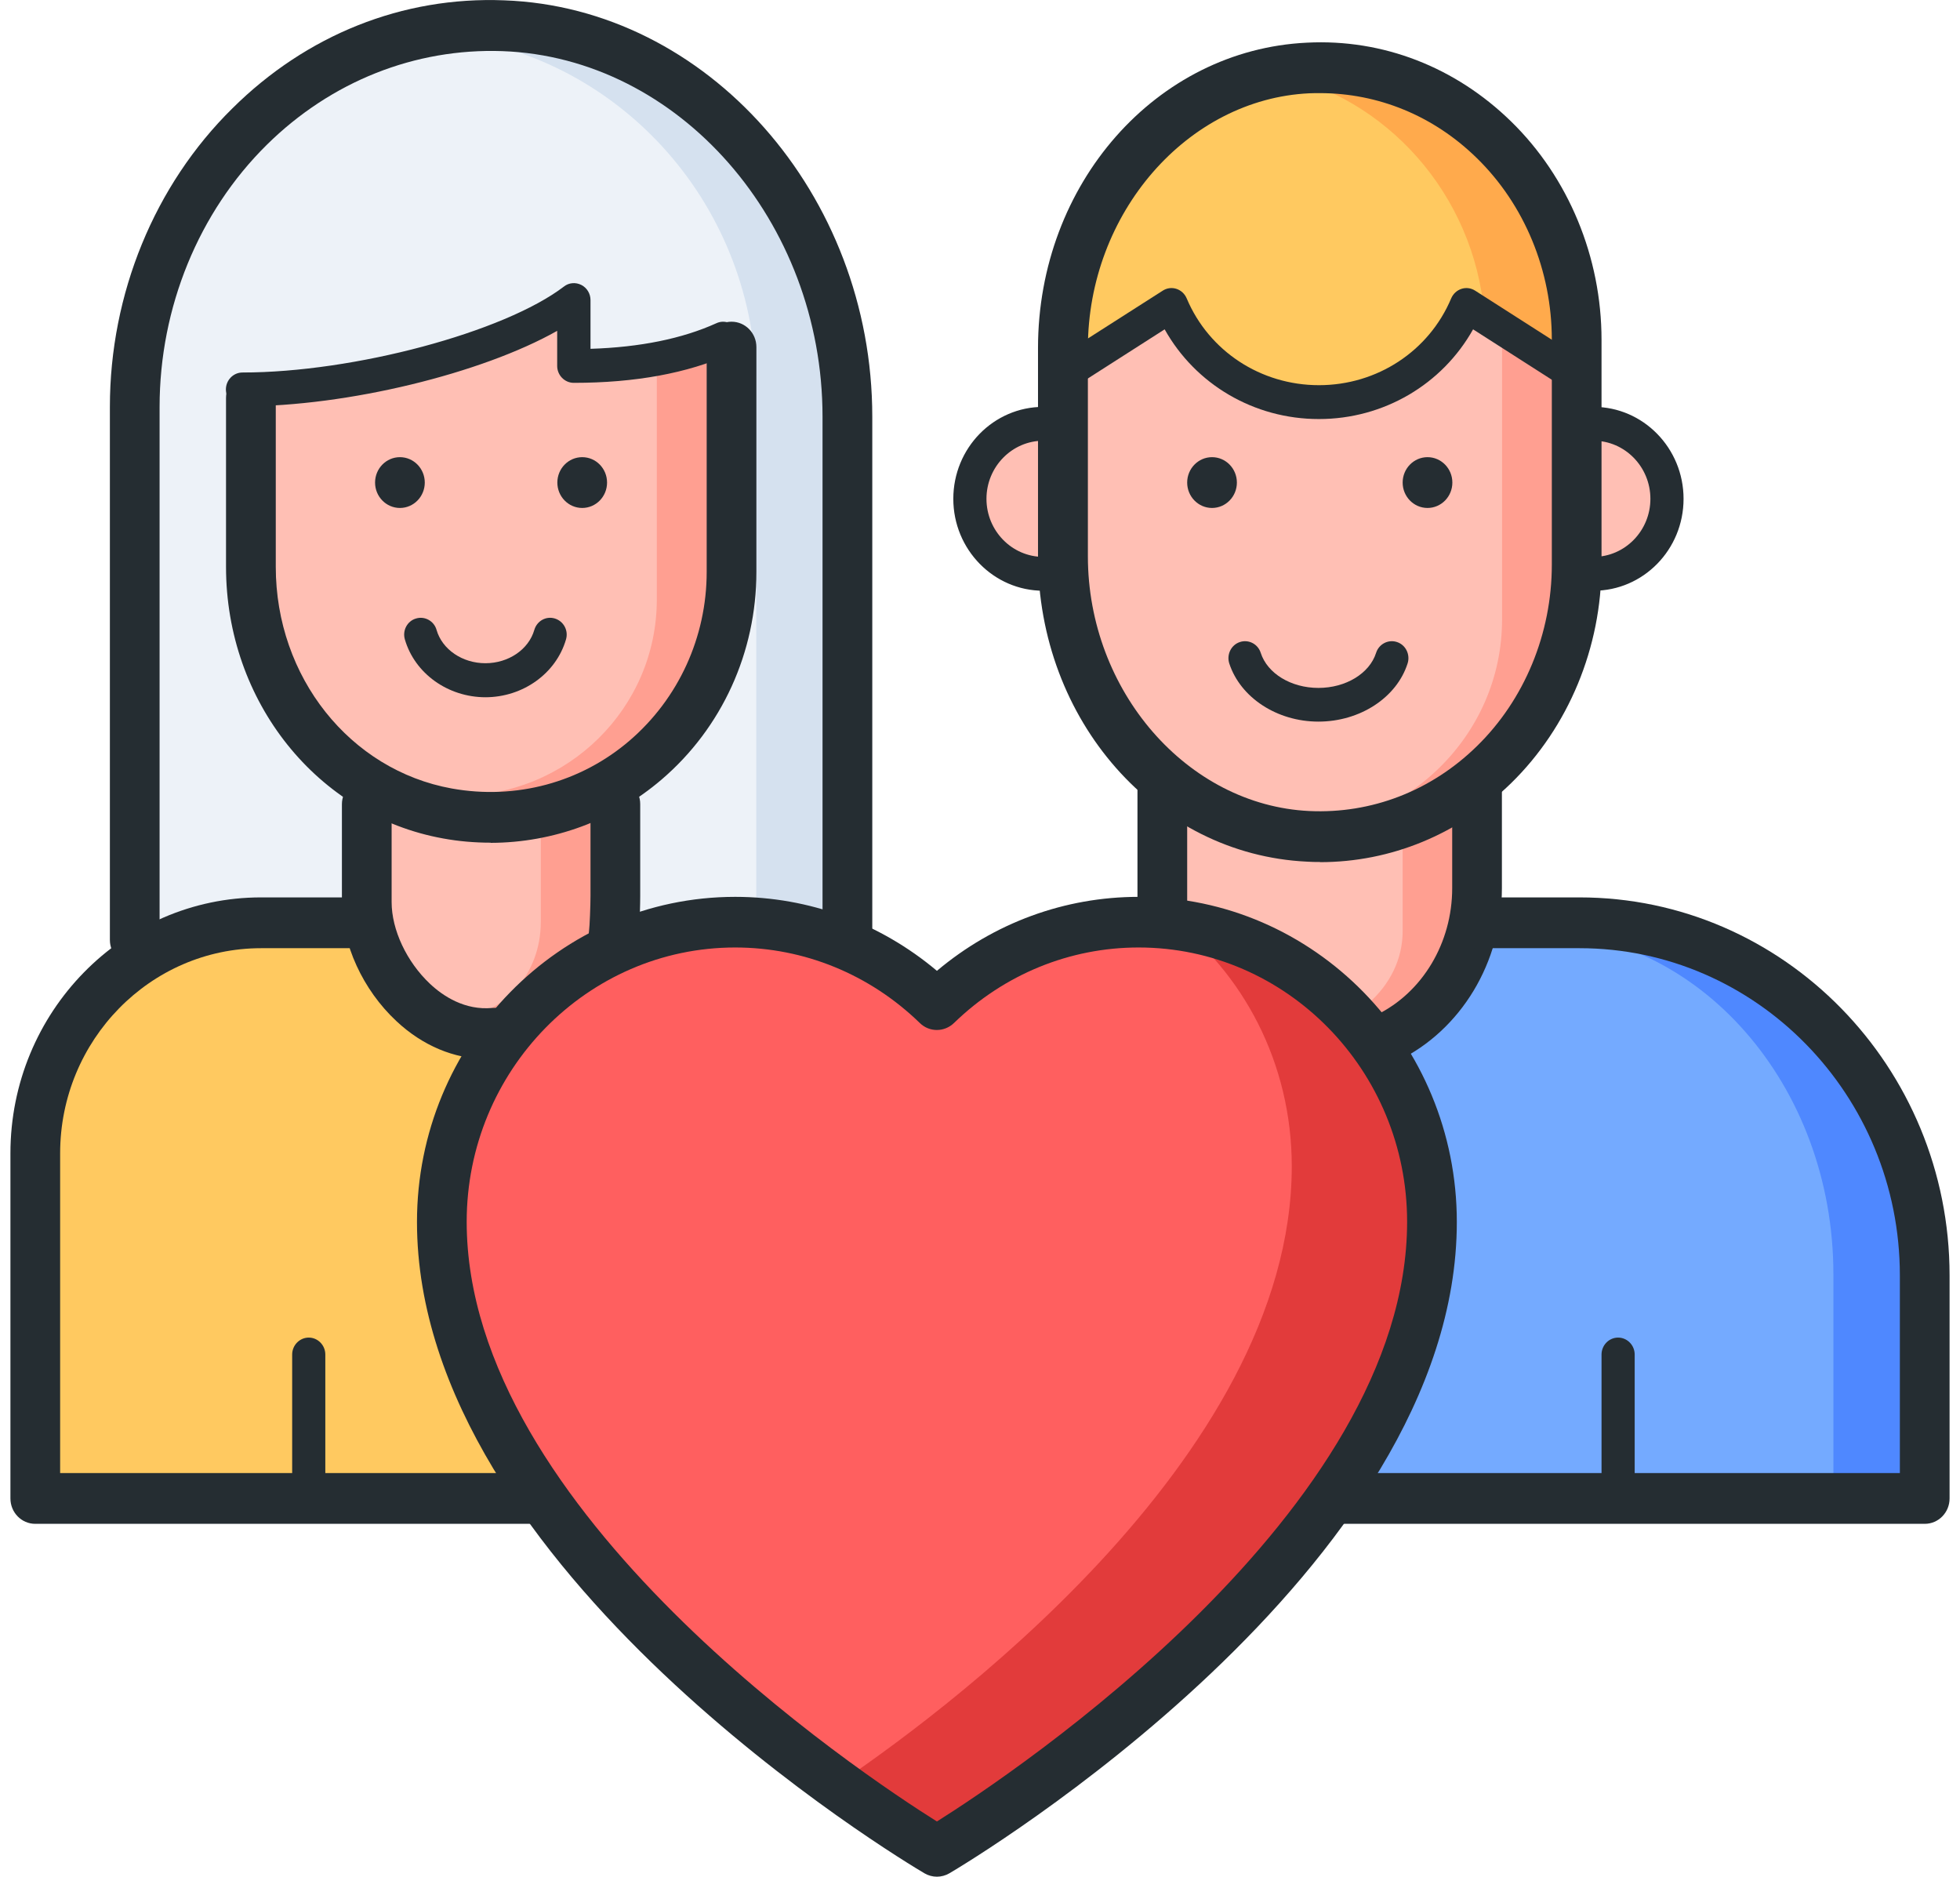 <svg width="47" height="45" viewBox="0 0 47 45" fill="none" xmlns="http://www.w3.org/2000/svg">
<g clip-path="url(#clip0_1_2626)">
<path d="M11.776 0.812C7.166 0.812 3.43 4.628 3.43 9.338V22.329H20.122V9.338C20.122 4.628 16.386 0.812 11.776 0.812Z" fill="#D5E1EF"/>
<path d="M10.782 0.877C6.641 1.38 3.43 4.973 3.43 9.338V22.329H18.135V9.338C18.135 4.973 14.924 1.38 10.782 0.877Z" fill="#EDF2F8"/>
<path d="M6.192 22.33H19.724V35.727H1.045V27.587C1.045 24.684 3.35 22.33 6.192 22.33Z" fill="#FFC960"/>
<path d="M26.827 22.33H38.849C42.768 22.33 45.951 25.582 45.951 29.585V35.727H19.725V29.585C19.725 25.582 22.908 22.33 26.827 22.33Z" fill="#4F88FF"/>
<path d="M36.747 22.33H26.545C22.558 22.33 19.323 26.012 19.323 30.555V36.133H43.964V30.555C43.964 26.012 40.733 22.33 36.743 22.33H36.747Z" fill="#74AAFF"/>
<path d="M31.648 25.172C29.672 25.172 28.071 23.718 28.071 21.924V19.488H35.225V21.924C35.225 23.718 33.623 25.172 31.648 25.172Z" fill="#FF9F91"/>
<path d="M11.776 24.36C10.238 24.36 8.994 23.113 8.994 21.575V19.488H14.558V21.575C14.558 23.113 13.314 24.36 11.776 24.36Z" fill="#FF9F91"/>
<path d="M30.853 24.766C29.315 24.766 28.071 23.674 28.071 22.33V19.488H33.635V22.33C33.635 23.674 32.391 24.766 30.853 24.766Z" fill="#FFBFB4"/>
<path d="M10.981 24.36C9.884 24.36 8.994 23.353 8.994 22.11V19.488H12.968V22.11C12.968 23.353 12.078 24.36 10.981 24.36Z" fill="#FFBFB4"/>
<path d="M31.648 19.894C28.357 19.894 25.686 17.263 25.686 14.015V7.714H37.609V14.015C37.609 17.263 34.938 19.894 31.648 19.894Z" fill="#FF9F91"/>
<path d="M11.775 19.488C8.703 19.488 6.211 16.942 6.211 13.804V9.338C8.731 9.318 11.247 8.485 13.763 7.308V8.526C14.876 8.786 16.088 8.546 17.34 8.12V13.804C17.34 16.942 14.848 19.488 11.775 19.488Z" fill="#FF9F91"/>
<path d="M25.09 13.804H25.288V10.15H25.09C24.1 10.15 23.301 10.966 23.301 11.977C23.301 12.988 24.1 13.804 25.09 13.804Z" fill="#FFBFB4"/>
<path d="M38.205 13.804H38.006V10.15H38.205C39.195 10.15 39.993 10.966 39.993 11.977C39.993 12.988 39.195 13.804 38.205 13.804Z" fill="#FFBFB4"/>
<path d="M30.853 19.894C27.999 19.894 25.686 17.636 25.686 14.855V7.714H36.019V14.855C36.019 17.64 33.706 19.894 30.853 19.894Z" fill="#FFBFB4"/>
<path d="M10.981 19.082C8.346 19.082 6.211 16.975 6.211 14.376V9.338C8.318 9.509 11.179 8.287 13.763 7.308V8.932L15.75 8.526V14.376C15.75 16.975 13.616 19.082 10.981 19.082Z" fill="#FFBFB4"/>
<path d="M37.609 8.786C37.609 4.827 34.938 1.62 31.648 1.62C28.357 1.62 25.686 4.827 25.686 8.786L28.071 7.304L29.152 8.786C29.712 9.379 30.443 9.74 31.25 9.74H32.045C32.852 9.74 33.583 9.379 34.144 8.786L35.224 7.304L37.609 8.786Z" fill="#FFAA4C"/>
<path d="M35.224 7.308L35.594 7.535C35.344 4.657 33.253 2.314 30.531 1.754C27.773 2.383 25.686 5.29 25.686 8.79L28.071 7.308L29.152 8.79C29.712 9.382 30.443 9.744 31.25 9.744H32.045C32.852 9.744 33.583 9.382 34.144 8.79L35.224 7.308Z" fill="#FFC960"/>
<path d="M27.14 21.923C25.288 21.923 23.611 22.691 22.367 23.933C21.123 22.691 19.446 21.923 17.594 21.923C13.759 21.923 10.655 25.196 10.655 29.235C10.655 37.461 22.367 44.586 22.367 44.586C22.367 44.586 34.08 37.456 34.08 29.235C34.08 25.2 30.972 21.923 27.14 21.923Z" fill="#E23B3B"/>
<path d="M17.598 21.923C13.763 21.923 10.659 25.196 10.659 29.235C10.659 35.041 16.493 40.298 19.927 42.889C22.395 41.24 30.976 35.008 30.976 27.965C30.976 25.492 29.807 23.312 28.027 21.988C27.736 21.948 27.442 21.923 27.144 21.923C25.292 21.923 23.615 22.691 22.371 23.933C21.127 22.691 19.45 21.923 17.598 21.923Z" fill="#FF5F5F"/>
<path d="M9.59 12.18C9.919 12.18 10.186 11.907 10.186 11.571C10.186 11.235 9.919 10.962 9.59 10.962C9.261 10.962 8.994 11.235 8.994 11.571C8.994 11.907 9.261 12.18 9.59 12.18Z" fill="#252D32"/>
<path d="M13.961 12.18C14.291 12.18 14.557 11.907 14.557 11.571C14.557 11.235 14.291 10.962 13.961 10.962C13.632 10.962 13.365 11.235 13.365 11.571C13.365 11.907 13.632 12.18 13.961 12.18Z" fill="#252D32"/>
<path d="M11.645 16.719C10.742 16.719 9.947 16.15 9.709 15.334C9.645 15.119 9.765 14.892 9.975 14.831C10.186 14.766 10.409 14.892 10.468 15.103C10.603 15.574 11.088 15.903 11.64 15.903C12.193 15.903 12.678 15.574 12.813 15.103C12.877 14.888 13.095 14.766 13.306 14.831C13.516 14.896 13.636 15.119 13.572 15.334C13.334 16.15 12.539 16.719 11.637 16.719H11.645Z" fill="#252D32"/>
<path d="M5.814 9.744C5.595 9.744 5.417 9.561 5.417 9.338C5.417 9.115 5.595 8.932 5.814 8.932C8.485 8.932 12.089 7.966 13.524 6.87C13.643 6.776 13.806 6.764 13.941 6.833C14.077 6.902 14.16 7.044 14.16 7.194V8.364C15.348 8.327 16.362 8.12 17.177 7.751C17.375 7.657 17.614 7.751 17.701 7.958C17.789 8.161 17.701 8.404 17.499 8.494C16.489 8.948 15.233 9.18 13.759 9.18C13.54 9.18 13.361 8.997 13.361 8.774V7.933C11.557 8.952 8.338 9.744 5.81 9.744H5.814Z" fill="#252D32"/>
<path d="M11.764 20.206C11.386 20.206 11.004 20.174 10.627 20.105C7.61 19.561 5.42 16.824 5.42 13.593V9.541C5.42 9.204 5.687 8.932 6.017 8.932C6.346 8.932 6.613 9.204 6.613 9.541V13.593C6.613 16.232 8.389 18.465 10.834 18.907C12.372 19.183 13.925 18.765 15.098 17.758C16.27 16.751 16.946 15.277 16.946 13.714V8.323C16.946 7.986 17.212 7.714 17.542 7.714C17.872 7.714 18.138 7.986 18.138 8.323V13.714C18.138 15.639 17.312 17.454 15.865 18.692C14.713 19.678 13.262 20.206 11.768 20.21L11.764 20.206Z" fill="#252D32"/>
<path d="M11.656 25.391C10.893 25.391 10.134 25.074 9.506 24.485C8.7 23.734 8.199 22.638 8.199 21.631V19.285C8.199 18.948 8.465 18.676 8.795 18.676C9.125 18.676 9.391 18.948 9.391 19.285V21.631C9.391 22.297 9.753 23.064 10.309 23.588C10.627 23.889 11.152 24.23 11.803 24.169C12.133 24.136 12.419 24.388 12.451 24.721C12.479 25.058 12.237 25.35 11.911 25.383C11.827 25.391 11.744 25.395 11.66 25.395L11.656 25.391Z" fill="#252D32"/>
<path d="M14.713 23.04C14.681 23.04 14.649 23.04 14.613 23.032C14.287 22.975 14.069 22.663 14.124 22.33C14.14 22.22 14.16 21.709 14.16 21.485V19.281C14.16 18.944 14.426 18.672 14.756 18.672C15.086 18.672 15.352 18.944 15.352 19.281V21.485C15.352 21.579 15.345 22.273 15.301 22.529C15.253 22.825 14.999 23.036 14.713 23.036V23.04Z" fill="#252D32"/>
<path d="M20.321 23.142C19.991 23.142 19.724 22.87 19.724 22.533V9.992C19.724 5.311 16.279 1.377 12.046 1.226C9.956 1.153 7.941 1.949 6.398 3.472C4.765 5.083 3.827 7.373 3.827 9.756V22.537C3.827 22.874 3.561 23.146 3.231 23.146C2.901 23.146 2.635 22.874 2.635 22.537V9.756C2.635 7.048 3.704 4.438 5.572 2.599C7.348 0.837 9.653 -0.089 12.09 0.008C16.958 0.183 20.917 4.661 20.917 9.992V22.533C20.917 22.87 20.651 23.142 20.321 23.142Z" fill="#252D32"/>
<path d="M27.872 22.33C27.542 22.33 27.276 22.058 27.276 21.721V18.879C27.276 18.542 27.542 18.27 27.872 18.27C28.202 18.27 28.468 18.542 28.468 18.879V21.721C28.468 22.058 28.202 22.33 27.872 22.33Z" fill="#252D32"/>
<path d="M33.269 25.496C33.046 25.496 32.832 25.366 32.728 25.147C32.585 24.843 32.712 24.481 33.01 24.335C34.111 23.799 34.823 22.606 34.823 21.298V18.875C34.823 18.538 35.089 18.266 35.419 18.266C35.749 18.266 36.015 18.538 36.015 18.875V21.298C36.015 23.073 35.037 24.697 33.519 25.435C33.436 25.476 33.348 25.496 33.265 25.496H33.269Z" fill="#252D32"/>
<path d="M34.231 12.18C34.56 12.18 34.827 11.907 34.827 11.571C34.827 11.235 34.56 10.962 34.231 10.962C33.902 10.962 33.635 11.235 33.635 11.571C33.635 11.907 33.902 12.18 34.231 12.18Z" fill="#252D32"/>
<path d="M29.064 12.18C29.393 12.18 29.66 11.907 29.66 11.571C29.66 11.235 29.393 10.962 29.064 10.962C28.735 10.962 28.468 11.235 28.468 11.571C28.468 11.907 28.735 12.18 29.064 12.18Z" fill="#252D32"/>
<path d="M31.615 17.303C30.622 17.303 29.744 16.727 29.477 15.907C29.41 15.696 29.521 15.464 29.732 15.395C29.938 15.326 30.165 15.44 30.232 15.655C30.391 16.15 30.96 16.495 31.615 16.495C32.271 16.495 32.84 16.15 32.998 15.655C33.066 15.44 33.293 15.326 33.499 15.395C33.71 15.464 33.821 15.696 33.754 15.907C33.491 16.731 32.609 17.303 31.615 17.303Z" fill="#252D32"/>
<path d="M31.624 10.048C30.07 10.048 28.667 9.216 27.928 7.897L25.682 9.334C25.495 9.452 25.253 9.395 25.134 9.204C25.018 9.013 25.074 8.766 25.261 8.644L27.88 6.971C27.979 6.906 28.099 6.89 28.21 6.926C28.321 6.963 28.409 7.044 28.456 7.154C28.989 8.42 30.233 9.236 31.628 9.236C33.023 9.236 34.267 8.42 34.799 7.154C34.847 7.044 34.934 6.963 35.046 6.926C35.157 6.89 35.276 6.906 35.376 6.971L37.991 8.644C38.178 8.761 38.233 9.013 38.118 9.204C38.003 9.395 37.756 9.452 37.569 9.334L35.324 7.897C34.585 9.216 33.182 10.048 31.628 10.048H31.624Z" fill="#252D32"/>
<path d="M31.651 20.669C31.548 20.669 31.445 20.669 31.341 20.661C27.725 20.49 24.891 17.275 24.891 13.337V8.347C24.891 4.409 27.725 1.194 31.341 1.023C33.162 0.93 34.899 1.608 36.234 2.911C37.613 4.255 38.404 6.167 38.404 8.148V13.544C38.404 15.525 37.613 17.433 36.234 18.781C34.974 20.007 33.356 20.673 31.651 20.673V20.669ZM31.651 2.233C31.568 2.233 31.485 2.233 31.397 2.237C28.468 2.375 26.087 5.116 26.087 8.347V13.337C26.087 16.569 28.472 19.309 31.397 19.447C32.884 19.516 34.314 18.968 35.411 17.896C36.556 16.78 37.212 15.192 37.212 13.54V8.144C37.212 6.492 36.556 4.904 35.411 3.788C34.378 2.777 33.05 2.233 31.648 2.233H31.651Z" fill="#252D32"/>
<path d="M38.213 14.165C37.994 14.165 37.815 13.983 37.815 13.759C37.815 13.536 37.994 13.353 38.213 13.353C38.964 13.353 39.576 12.728 39.576 11.961C39.576 11.194 38.964 10.568 38.213 10.568C37.994 10.568 37.815 10.386 37.815 10.162C37.815 9.939 37.994 9.756 38.213 9.756C39.401 9.756 40.371 10.743 40.371 11.961C40.371 13.179 39.405 14.165 38.213 14.165Z" fill="#252D32"/>
<path d="M25.018 14.165C23.83 14.165 22.86 13.179 22.86 11.961C22.86 10.743 23.826 9.756 25.018 9.756C25.237 9.756 25.416 9.939 25.416 10.162C25.416 10.386 25.237 10.568 25.018 10.568C24.267 10.568 23.655 11.194 23.655 11.961C23.655 12.728 24.267 13.353 25.018 13.353C25.237 13.353 25.416 13.536 25.416 13.759C25.416 13.983 25.237 14.165 25.018 14.165Z" fill="#252D32"/>
<path d="M38.801 35.727C38.583 35.727 38.404 35.544 38.404 35.321V32.479C38.404 32.256 38.583 32.073 38.801 32.073C39.02 32.073 39.199 32.256 39.199 32.479V35.321C39.199 35.544 39.02 35.727 38.801 35.727Z" fill="#252D32"/>
<path d="M7.404 35.727C7.185 35.727 7.006 35.544 7.006 35.321V32.479C7.006 32.256 7.185 32.073 7.404 32.073C7.622 32.073 7.801 32.256 7.801 32.479V35.321C7.801 35.544 7.622 35.727 7.404 35.727Z" fill="#252D32"/>
<path d="M46.154 36.539H32.244C31.914 36.539 31.648 36.267 31.648 35.93C31.648 35.593 31.914 35.321 32.244 35.321H45.558V30.583C45.558 26.256 42.112 22.736 37.875 22.736H35.423C35.093 22.736 34.827 22.463 34.827 22.127C34.827 21.79 35.093 21.518 35.423 21.518H37.875C42.768 21.518 46.75 25.581 46.75 30.583V35.93C46.75 36.267 46.484 36.539 46.154 36.539Z" fill="#252D32"/>
<path d="M12.769 36.539H0.846C0.516 36.539 0.25 36.267 0.25 35.93V27.656C0.25 24.27 2.945 21.518 6.259 21.518H8.795C9.125 21.518 9.391 21.79 9.391 22.127C9.391 22.463 9.125 22.736 8.795 22.736H6.259C3.604 22.736 1.442 24.944 1.442 27.656V35.321H12.769C13.099 35.321 13.365 35.593 13.365 35.93C13.365 36.267 13.099 36.539 12.769 36.539Z" fill="#252D32"/>
<path d="M22.467 45C22.363 45 22.26 44.972 22.169 44.919C21.672 44.627 9.999 37.639 9.999 29.3C9.999 25.001 13.421 21.505 17.63 21.505C19.402 21.505 21.103 22.131 22.467 23.279C23.83 22.131 25.527 21.505 27.303 21.505C31.512 21.505 34.934 25.001 34.934 29.3C34.934 37.639 23.262 44.627 22.765 44.919C22.673 44.972 22.57 45 22.467 45ZM17.63 22.719C14.081 22.719 11.191 25.671 11.191 29.296C11.191 36.243 20.65 42.536 22.467 43.676C24.283 42.532 33.742 36.235 33.742 29.296C33.742 25.671 30.852 22.719 27.303 22.719C25.654 22.719 24.08 23.361 22.876 24.53C22.645 24.753 22.284 24.753 22.057 24.53C20.853 23.361 19.279 22.719 17.63 22.719Z" fill="#252D32"/>
</g>
<defs>
<clipPath id="clip0_1_2626">
<rect width="46.5" height="45" fill="white" transform="translate(0.25)"/>
</clipPath>
</defs>
</svg>
